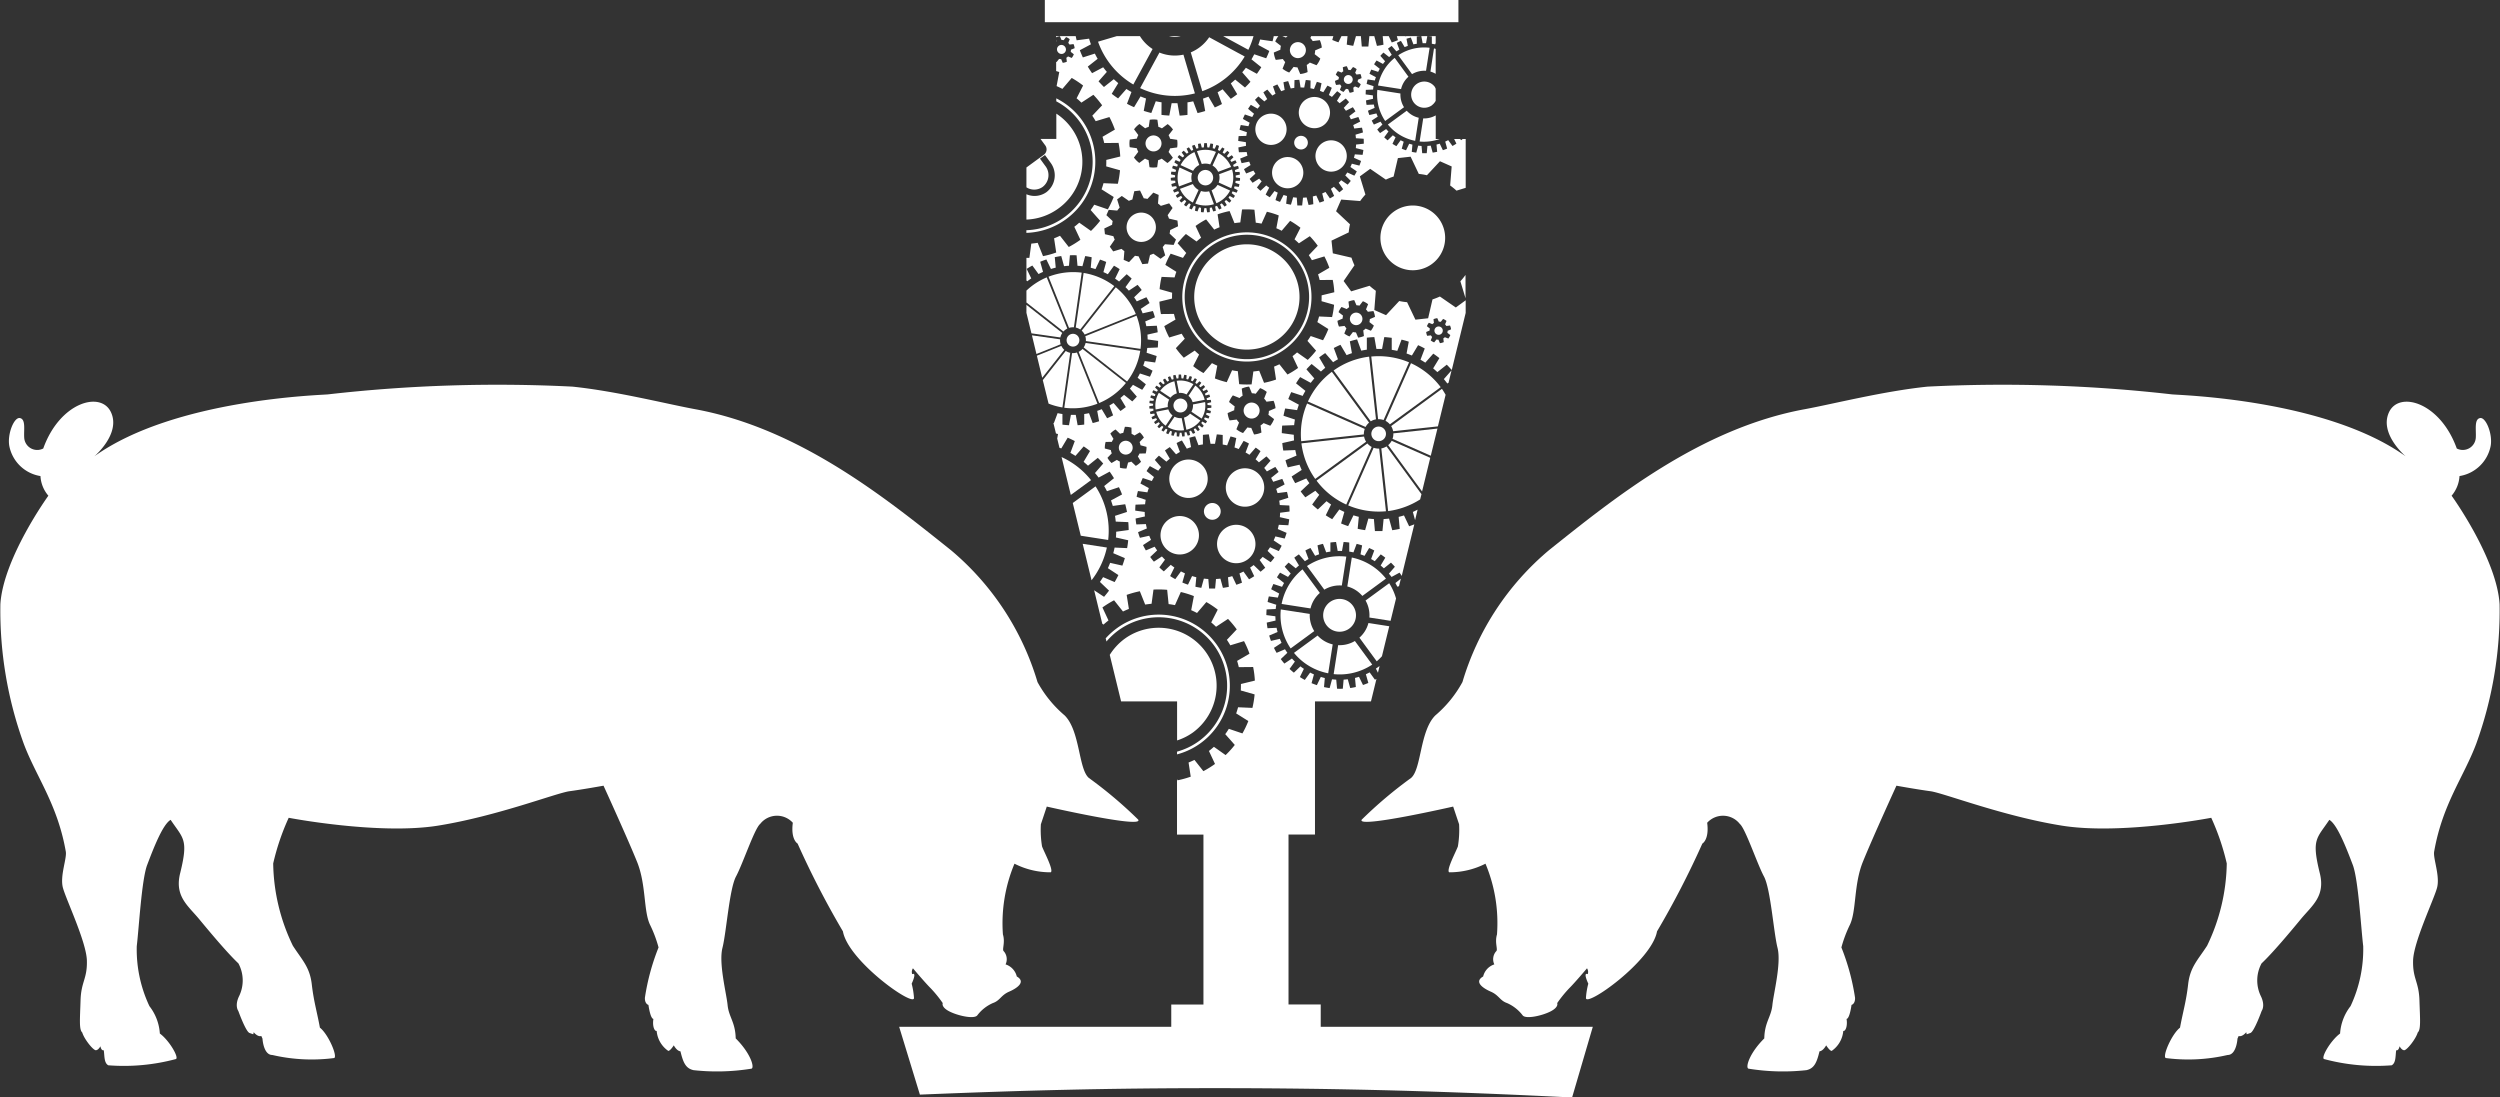 <svg id="logo4" xmlns="http://www.w3.org/2000/svg" width="187.522" height="82.319" viewBox="0 0 187.522 82.319">
  <rect x="0" y="0" width="187.522" height="82.319" fill="#333333" stroke="none"/>
  <g id="Group_65" data-name="Group 65" transform="translate(0 0)">
    <path id="Path_937" data-name="Path 937" d="M222.344,189.308s2.006-1.689,1.246-3.311-3.838-.746-5.078,2.723a.978.978,0,0,1-1.429-.835c-.033-.593.126-1.352-.316-1.447s-.964,1.2-.8,2.1a2.837,2.837,0,0,0,2.336,2.25,2.458,2.458,0,0,0,.593,1.473s-3.39,4.689-3.6,8.145a29.313,29.313,0,0,0,1.744,10.434c.924,2.483,2.535,4.533,3.161,8.1.105.507-.456,1.843-.211,2.74s1.758,4.061,1.795,5.446-.432,1.566-.475,2.994-.121,2.181.128,2.407c.148.5.823,1.34,1.022,1.329s.339-.3.339-.3.058.354.252.3c.066.43.013.948.338,1.129a15.028,15.028,0,0,0,5.08-.47c.231-.13-.51-1.4-1.211-1.912a3.735,3.735,0,0,0-.782-2.055,9.963,9.963,0,0,1-.95-4.5c.164-1.353.365-5,.783-6.095s1.144-3.029,1.758-3.378c.947,1.413,1.344,1.433.726,3.956-.46,1.767.565,2.464,1.412,3.488s2.114,2.539,2.946,3.324a2.691,2.691,0,0,1,.054,2.45c-.357.733-.062,1.115-.062,1.115s.559,1.552.84,1.653l.283.1.031-.158s.3.379.57.283l.09.2s.063,1.226.737,1.226a13.093,13.093,0,0,0,4.642.229c.269-.131-.451-1.8-1.072-2.278-.223-1.215-.46-1.954-.61-3.254s-.728-1.82-1.418-2.891a14.587,14.587,0,0,1-1.476-6.172,17.737,17.737,0,0,1,1.163-3.426s6.757,1.3,11.19.591,8.892-2.453,9.874-2.584,2.551-.414,2.551-.414,1.835,4.019,2.52,5.724.472,3.654.964,4.7a9.44,9.44,0,0,1,.643,1.708,16.953,16.953,0,0,0-1.024,3.774c-.016.472.266.538.266.538s.133,1.023.372,1.05c-.09.557.09.944.245.9a2.024,2.024,0,0,0,.872,1.5c.158-.009.412-.419.412-.419s.221.426.5.449c.2.821.385,1.286.986,1.414a16.176,16.176,0,0,0,4.348-.114c.231-.092-.062-1.146-1.19-2.269-.026-1.227-.519-1.6-.608-2.5s-.68-3.132-.385-4.293.515-4.42,1.019-5.358,1.39-3.6,1.809-3.935a1.6,1.6,0,0,1,2.45-.088c-.169,1.273.358,1.561.358,1.561a66.61,66.61,0,0,0,3.4,6.586c.4,2.238,5.412,5.768,5.33,4.98a5.674,5.674,0,0,0-.174-1.057s.427-.892.039-.714a.5.5,0,0,1,.057-.439s.929,1.1,1.345,1.51a9.288,9.288,0,0,1,.891,1.1s-.143.283.468.608,1.851.612,2.114.321a2.962,2.962,0,0,1,1.175-.932c.545-.186.6-.587,1.224-.857s1.266-.74.572-1.138a1.26,1.26,0,0,0-.841-.906.909.909,0,0,0-.13-.98c-.165-.111.123-.642-.069-1.265a11.566,11.566,0,0,1,.867-5.309,5.907,5.907,0,0,0,2.725.646c.227-.17-.519-1.554-.658-1.944a7.54,7.54,0,0,1-.087-1.657l.443-1.329s7.29,1.667,6.858.98a32.227,32.227,0,0,0-3.7-3.126c-.788-.671-.65-3.531-1.819-4.692a8.828,8.828,0,0,1-2.035-2.5,20.533,20.533,0,0,0-6.5-9.9c-4.836-3.859-11.329-9.132-19.2-10.572-2.16-.4-5.889-1.348-9.192-1.69a112.249,112.249,0,0,0-18.331.582C239.431,184.717,228.366,184.989,222.344,189.308Z" transform="translate(-215.268 -155.079)" fill="#fff"/>
    <path id="Path_938" data-name="Path 938" d="M438.45,189.308s-2.006-1.689-1.249-3.311,3.841-.746,5.082,2.723a.979.979,0,0,0,1.428-.835c.03-.593-.126-1.352.312-1.447s.967,1.2.8,2.1a2.839,2.839,0,0,1-2.336,2.25,2.474,2.474,0,0,1-.592,1.473s3.39,4.689,3.6,8.145a29.329,29.329,0,0,1-1.743,10.434c-.924,2.483-2.537,4.533-3.163,8.1-.105.507.456,1.843.211,2.74s-1.759,4.061-1.794,5.446.433,1.566.477,2.994.12,2.181-.13,2.407c-.146.5-.822,1.34-1.019,1.329s-.341-.3-.341-.3-.059.354-.254.3c-.064.43-.011.948-.336,1.129a15.03,15.03,0,0,1-5.082-.47c-.231-.13.508-1.4,1.209-1.912a3.731,3.731,0,0,1,.785-2.055,10.038,10.038,0,0,0,.95-4.5c-.166-1.353-.365-5-.783-6.095s-1.146-3.029-1.759-3.378c-.946,1.413-1.342,1.433-.726,3.956.461,1.767-.565,2.464-1.41,3.488s-2.114,2.539-2.948,3.324a2.693,2.693,0,0,0-.054,2.45c.359.733.062,1.115.062,1.115s-.558,1.552-.841,1.653l-.282.1-.032-.158s-.3.379-.569.283l-.09.2s-.066,1.226-.739,1.226a13.083,13.083,0,0,1-4.64.229c-.27-.131.451-1.8,1.069-2.278.226-1.215.462-1.954.61-3.254s.73-1.82,1.421-2.891a14.65,14.65,0,0,0,1.476-6.172,17.755,17.755,0,0,0-1.164-3.426s-6.756,1.3-11.192.591-8.889-2.453-9.873-2.584-2.549-.414-2.549-.414-1.837,4.019-2.522,5.724-.472,3.654-.964,4.7a9.606,9.606,0,0,0-.642,1.708,16.9,16.9,0,0,1,1.024,3.774c.018.472-.265.538-.265.538s-.133,1.023-.372,1.05c.09.557-.09.944-.246.9a2.028,2.028,0,0,1-.87,1.5c-.16-.009-.413-.419-.413-.419s-.223.426-.5.449c-.2.821-.384,1.286-.986,1.414a16.16,16.16,0,0,1-4.346-.114c-.233-.092.06-1.146,1.19-2.269.027-1.227.517-1.6.608-2.5s.679-3.132.385-4.293-.515-4.42-1.02-5.358-1.391-3.6-1.808-3.935a1.6,1.6,0,0,0-2.449-.088c.169,1.273-.362,1.561-.362,1.561a65.962,65.962,0,0,1-3.4,6.586c-.395,2.238-5.41,5.768-5.33,4.98a5.428,5.428,0,0,1,.176-1.057s-.429-.892-.042-.714a.5.5,0,0,0-.056-.439s-.93,1.1-1.347,1.51a9.329,9.329,0,0,0-.89,1.1s.144.283-.467.608-1.855.612-2.114.321a2.983,2.983,0,0,0-1.178-.932c-.543-.186-.6-.587-1.221-.857s-1.266-.74-.572-1.138a1.257,1.257,0,0,1,.838-.906.9.9,0,0,1,.134-.98c.164-.111-.124-.642.065-1.265a11.5,11.5,0,0,0-.863-5.309,5.916,5.916,0,0,1-2.725.646c-.23-.17.518-1.554.656-1.944a7.539,7.539,0,0,0,.09-1.657l-.445-1.329s-7.29,1.667-6.858.98a32.3,32.3,0,0,1,3.7-3.126c.788-.671.651-3.531,1.821-4.692a8.8,8.8,0,0,0,2.033-2.5,20.557,20.557,0,0,1,6.5-9.9c4.836-3.859,11.329-9.132,19.2-10.572,2.158-.4,5.887-1.348,9.192-1.69a112.226,112.226,0,0,1,18.329.582C421.363,184.717,432.428,184.989,438.45,189.308Z" transform="translate(-258.003 -155.079)" fill="#fff"/>
    <g id="Group_64" data-name="Group 64" transform="translate(67.447)">
      <rect id="Rectangle_35" data-name="Rectangle 35" width="31.023" height="1.665" transform="translate(10.925)" fill="#fff"/>
      <g id="Group_63" data-name="Group 63" transform="translate(0 2.71)">
        <path id="Path_939" data-name="Path 939" d="M341.187,210.589a5.333,5.333,0,0,0-7.453-1.156,5.454,5.454,0,0,0-.826.748l.059.239a5.219,5.219,0,0,1,.883-.826,5.135,5.135,0,1,1,6.065,8.288,5.062,5.062,0,0,1-1.655.8v.206a5.325,5.325,0,0,0,2.927-8.3Z" transform="translate(-317.419 -165.012)" fill="#fff"/>
        <path id="Path_940" data-name="Path 940" d="M326.879,162.213a4.313,4.313,0,0,0-.16-7.111V157h-1.186l.357.486a.5.5,0,0,1-.108.7l-1.306.955v1.488a1.09,1.09,0,0,0,1.219-.032,1.114,1.114,0,0,0,.207-1.56c-.024-.028-.384-.529-.41-.557l.376-.274c.021.03.385.527.405.558a1.586,1.586,0,0,1-.293,2.225,1.533,1.533,0,0,1-1.505.159v1.9A4.337,4.337,0,0,0,326.879,162.213Z" transform="translate(-314.932 -149.288)" fill="#fff"/>
        <path id="Path_941" data-name="Path 941" d="M339.576,217.66a4.348,4.348,0,1,0-5.136-7.018,4.4,4.4,0,0,0-1.1,1.195l.851,3.489h4.2v2.928A4.3,4.3,0,0,0,339.576,217.66Z" transform="translate(-317.546 -165.425)" fill="#fff"/>
        <path id="Path_942" data-name="Path 942" d="M328.214,191.639l.692,2.842,1.519-1.11A6.034,6.034,0,0,0,328.214,191.639Z" transform="translate(-316.034 -160.066)" fill="#fff"/>
        <path id="Path_943" data-name="Path 943" d="M330.462,200.869l.665,2.735a6.107,6.107,0,0,0,1.149-2.456Z" transform="translate(-316.698 -162.789)" fill="#fff"/>
        <path id="Path_944" data-name="Path 944" d="M331.115,194.756l-1.709,1.249.6,2.454,2.056.319A6.1,6.1,0,0,0,331.115,194.756Z" transform="translate(-316.386 -160.986)" fill="#fff"/>
        <path id="Path_945" data-name="Path 945" d="M357.572,194.775l1.907-4.32a1.119,1.119,0,0,1-.324-.264l-3.812,2.79A5.752,5.752,0,0,0,357.572,194.775Z" transform="translate(-324.037 -159.639)" fill="#fff"/>
        <path id="Path_946" data-name="Path 946" d="M361.542,195.415l-.508-4.7a1.137,1.137,0,0,1-.416-.063l-1.908,4.322A5.864,5.864,0,0,0,361.542,195.415Z" transform="translate(-325.031 -159.776)" fill="#fff"/>
        <path id="Path_947" data-name="Path 947" d="M365.145,194.482l.1-.392-2.623-3.584a1.1,1.1,0,0,1-.39.152l.511,4.7A5.865,5.865,0,0,0,365.145,194.482Z" transform="translate(-326.068 -159.732)" fill="#fff"/>
        <path id="Path_948" data-name="Path 948" d="M324.476,176.042l.375,1.539,2.171.31a.949.949,0,0,1,.142-.336l-2.688-2.111Z" transform="translate(-314.932 -155.289)" fill="#fff"/>
        <path id="Path_949" data-name="Path 949" d="M328.276,180.491a.994.994,0,0,1-.336-.142l-1.722,2.188.433,1.763a4.948,4.948,0,0,0,1.039.288Z" transform="translate(-315.446 -156.736)" fill="#fff"/>
        <path id="Path_950" data-name="Path 950" d="M327.173,178.987l-2.112-.3.338,1.4,1.819-.731A.926.926,0,0,1,327.173,178.987Z" transform="translate(-315.104 -156.244)" fill="#fff"/>
        <path id="Path_951" data-name="Path 951" d="M327.425,179.811l-1.837.736.4,1.659,1.654-2.1A.968.968,0,0,1,327.425,179.811Z" transform="translate(-315.26 -156.577)" fill="#fff"/>
        <path id="Path_952" data-name="Path 952" d="M358.587,189.846a1.068,1.068,0,0,1-.152-.388l-4.7.51a5.8,5.8,0,0,0,1.036,2.668Z" transform="translate(-323.564 -159.423)" fill="#fff"/>
        <path id="Path_953" data-name="Path 953" d="M327.657,147.2v.161l.018-.011Z" transform="translate(-315.87 -146.955)" fill="#fff"/>
        <path id="Path_954" data-name="Path 954" d="M327.46,162.528a5.335,5.335,0,0,0,1.155-7.455,5.279,5.279,0,0,0-1.9-1.6v.224a5.078,5.078,0,0,1,1.734,1.5,5.134,5.134,0,0,1-3.977,8.167v.2A5.348,5.348,0,0,0,327.46,162.528Z" transform="translate(-314.932 -148.806)" fill="#fff"/>
        <path id="Path_955" data-name="Path 955" d="M324.476,173.515v.89l2.775,2.178a.966.966,0,0,1,.293-.221L326,172.521A5.057,5.057,0,0,0,324.476,173.515Z" transform="translate(-314.932 -154.426)" fill="#fff"/>
        <path id="Path_956" data-name="Path 956" d="M343.944,169.766a3.95,3.95,0,1,0,5.52.855A3.951,3.951,0,0,0,343.944,169.766Z" transform="translate(-320.197 -153.389)" fill="#fff"/>
        <path id="Path_957" data-name="Path 957" d="M326.828,172.308l1.538,3.838a1.024,1.024,0,0,1,.364-.042l.586-4.1A5.144,5.144,0,0,0,326.828,172.308Z" transform="translate(-315.626 -154.263)" fill="#fff"/>
        <path id="Path_958" data-name="Path 958" d="M359.641,177.12a.47.47,0,1,0-.657-.1A.47.47,0,0,0,359.641,177.12Z" transform="translate(-325.085 -155.532)" fill="#fff"/>
        <path id="Path_959" data-name="Path 959" d="M368.383,178.314a.313.313,0,1,0-.435-.068A.312.312,0,0,0,368.383,178.314Z" transform="translate(-327.738 -155.969)" fill="#fff"/>
        <path id="Path_960" data-name="Path 960" d="M330.992,184.357l-1.539-3.842a.957.957,0,0,1-.365.045l-.584,4.1A5.121,5.121,0,0,0,330.992,184.357Z" transform="translate(-316.12 -156.785)" fill="#fff"/>
        <path id="Path_961" data-name="Path 961" d="M334.811,180.086l-4.1-.588a1.009,1.009,0,0,1-.145.337l3.254,2.556A5.067,5.067,0,0,0,334.811,180.086Z" transform="translate(-316.729 -156.485)" fill="#fff"/>
        <path id="Path_962" data-name="Path 962" d="M333.578,182.688l-3.253-2.554a1.047,1.047,0,0,1-.293.219l1.541,3.839A5.065,5.065,0,0,0,333.578,182.688Z" transform="translate(-316.571 -156.672)" fill="#fff"/>
        <path id="Path_963" data-name="Path 963" d="M329.606,179.3a.479.479,0,1,0-.673.083A.477.477,0,0,0,329.606,179.3Z" transform="translate(-316.192 -156.198)" fill="#fff"/>
        <path id="Path_964" data-name="Path 964" d="M329.722,176.148a.91.91,0,0,1,.335.147l2.556-3.256a5.105,5.105,0,0,0-2.3-.987Z" transform="translate(-316.479 -154.288)" fill="#fff"/>
        <path id="Path_965" data-name="Path 965" d="M332.911,173.575l-2.558,3.254a.971.971,0,0,1,.221.292l3.84-1.54A5.089,5.089,0,0,0,332.911,173.575Z" transform="translate(-316.665 -154.737)" fill="#fff"/>
        <path id="Path_966" data-name="Path 966" d="M334.582,176.6l-3.842,1.54a.945.945,0,0,1,.043.364l4.1.585A5.181,5.181,0,0,0,334.582,176.6Z" transform="translate(-316.78 -155.631)" fill="#fff"/>
        <path id="Path_967" data-name="Path 967" d="M354.426,184.8l4.324,1.908a1.142,1.142,0,0,1,.263-.326l-2.792-3.813A5.814,5.814,0,0,0,354.426,184.8Z" transform="translate(-323.767 -157.391)" fill="#fff"/>
        <path id="Path_968" data-name="Path 968" d="M352.1,146.855h-.4l.271.109A1.314,1.314,0,0,1,352.1,146.855Z" transform="translate(-322.962 -146.855)" fill="#fff"/>
        <path id="Path_969" data-name="Path 969" d="M347.686,146.855h-2.278l1.89,1.026A6.209,6.209,0,0,0,347.686,146.855Z" transform="translate(-321.107 -146.855)" fill="#fff"/>
        <path id="Path_970" data-name="Path 970" d="M346.007,148.42l-2.665-1.447a3.091,3.091,0,0,1-1.381,1.136l.864,2.91A6.1,6.1,0,0,0,346.007,148.42Z" transform="translate(-320.09 -146.89)" fill="#fff"/>
        <path id="Path_971" data-name="Path 971" d="M365.07,150.061a1.8,1.8,0,0,1,1.049-.25l.269-1.728a3.514,3.514,0,0,0-2.353.561Z" transform="translate(-326.601 -147.21)" fill="#fff"/>
        <path id="Path_972" data-name="Path 972" d="M366.843,147.387l.094-.532h-.448l.1.532C366.671,147.386,366.757,147.382,366.843,147.387Z" transform="translate(-327.325 -146.855)" fill="#fff"/>
        <path id="Path_973" data-name="Path 973" d="M353.7,188.771l4.7-.51a1.122,1.122,0,0,1,.068-.412l-4.324-1.908A5.854,5.854,0,0,0,353.7,188.771Z" transform="translate(-323.546 -158.385)" fill="#fff"/>
        <path id="Path_974" data-name="Path 974" d="M340.682,151.666l-.861-2.907a3.071,3.071,0,0,1-1.8-.157l-1.448,2.668A6.093,6.093,0,0,0,340.682,151.666Z" transform="translate(-318.5 -147.37)" fill="#fff"/>
        <path id="Path_975" data-name="Path 975" d="M352.758,147.606a.6.6,0,1,0,.833.128A.6.6,0,0,0,352.758,147.606Z" transform="translate(-323.203 -147.042)" fill="#fff"/>
        <path id="Path_976" data-name="Path 976" d="M367.461,149.9a1.858,1.858,0,0,1,.393.17V148.2c-.042-.01-.085-.028-.127-.038Z" transform="translate(-327.612 -147.242)" fill="#fff"/>
        <path id="Path_977" data-name="Path 977" d="M362.392,154.908l1.413-1.034a1.783,1.783,0,0,1-.269-1.029l-1.732-.271A3.519,3.519,0,0,0,362.392,154.908Z" transform="translate(-325.938 -148.542)" fill="#fff"/>
        <path id="Path_978" data-name="Path 978" d="M365.591,197.41l.166.614.19-.787C365.832,197.3,365.712,197.357,365.591,197.41Z" transform="translate(-327.061 -161.718)" fill="#fff"/>
        <path id="Path_979" data-name="Path 979" d="M340.524,146.855h-.881A1.69,1.69,0,0,0,340.524,146.855Z" transform="translate(-319.406 -146.855)" fill="#fff"/>
        <path id="Path_980" data-name="Path 980" d="M334.741,150.484l1.446-2.663a3.027,3.027,0,0,1-.95-.966H333.5l-1.406.417A6.085,6.085,0,0,0,334.741,150.484Z" transform="translate(-317.179 -146.855)" fill="#fff"/>
        <path id="Path_981" data-name="Path 981" d="M367.488,147.428c.083.011.166.025.25.043l.039-.106v-.51h-.58c.1.007.192.013.29.025Z" transform="translate(-327.534 -146.855)" fill="#fff"/>
        <path id="Path_982" data-name="Path 982" d="M361.882,151.242l1.729.269a1.794,1.794,0,0,1,.555-.928l-1.034-1.414A3.514,3.514,0,0,0,361.882,151.242Z" transform="translate(-325.966 -147.538)" fill="#fff"/>
        <path id="Path_983" data-name="Path 983" d="M361.4,188.5a.548.548,0,1,0,.763.118A.55.55,0,0,0,361.4,188.5Z" transform="translate(-325.757 -159.11)" fill="#fff"/>
        <path id="Path_984" data-name="Path 984" d="M361.166,180.933l.512,4.7a1.153,1.153,0,0,1,.411.063L364,181.37A5.859,5.859,0,0,0,361.166,180.933Z" transform="translate(-325.755 -156.9)" fill="#fff"/>
        <path id="Path_985" data-name="Path 985" d="M363.279,187.175a1.077,1.077,0,0,1,.149.387l3.359-.364.579-2.37c-.087-.149-.174-.3-.277-.445Z" transform="translate(-326.379 -157.926)" fill="#fff"/>
        <path id="Path_986" data-name="Path 986" d="M364.592,181.654l-1.909,4.323a1.186,1.186,0,0,1,.326.262l3.812-2.788A5.831,5.831,0,0,0,364.592,181.654Z" transform="translate(-326.203 -157.121)" fill="#fff"/>
        <path id="Path_987" data-name="Path 987" d="M357.156,182l2.79,3.813a1.069,1.069,0,0,1,.39-.152l-.513-4.7A5.774,5.774,0,0,0,357.156,182Z" transform="translate(-324.572 -156.918)" fill="#fff"/>
        <path id="Path_988" data-name="Path 988" d="M343.039,168.669a4.846,4.846,0,1,0,6.775,1.048A4.846,4.846,0,0,0,343.039,168.669Zm5.618,7.677a4.666,4.666,0,1,1,1.011-6.524A4.666,4.666,0,0,1,348.657,176.346Z" transform="translate(-319.822 -153.014)" fill="#fff"/>
        <path id="Path_989" data-name="Path 989" d="M369.149,183.4l.088-.048.228-.936-.577.655C368.979,183.179,369.063,183.287,369.149,183.4Z" transform="translate(-328.033 -157.346)" fill="#fff"/>
        <path id="Path_990" data-name="Path 990" d="M367.817,157.058h-.3v-1.77a1.793,1.793,0,0,1-.94.228l-.269,1.733A3.546,3.546,0,0,0,367.817,157.058Z" transform="translate(-327.271 -149.343)" fill="#fff"/>
        <path id="Path_991" data-name="Path 991" d="M364.98,157.051l.267-1.731a1.756,1.756,0,0,1-.9-.527l-1.416,1.035A3.514,3.514,0,0,0,364.98,157.051Z" transform="translate(-326.276 -149.197)" fill="#fff"/>
        <path id="Path_992" data-name="Path 992" d="M366.976,153.454a.96.96,0,0,0,.273-.324v-.9a.939.939,0,0,0-.068-.148.983.983,0,1,0-.2,1.375Z" transform="translate(-327.007 -148.279)" fill="#fff"/>
        <path id="Path_993" data-name="Path 993" d="M371.02,172.283a5.078,5.078,0,0,1-.374.462l0,0,.386,1.272v-1.734h-.014Z" transform="translate(-328.552 -154.356)" fill="#fff"/>
        <path id="Path_994" data-name="Path 994" d="M363.488,188.968a1.1,1.1,0,0,1-.062.412l2.87,1.266.5-2.037Z" transform="translate(-326.422 -159.172)" fill="#fff"/>
        <path id="Path_995" data-name="Path 995" d="M362.963,190.236l2.543,3.476.613-2.524-2.893-1.276A1.141,1.141,0,0,1,362.963,190.236Z" transform="translate(-326.285 -159.557)" fill="#fff"/>
        <path id="Path_996" data-name="Path 996" d="M342.278,192.491a1.441,1.441,0,1,0-.312,2.016A1.44,1.44,0,0,0,342.278,192.491Z" transform="translate(-319.415 -160.143)" fill="#fff"/>
        <path id="Path_997" data-name="Path 997" d="M334.7,189.922a.519.519,0,1,0,.631.372A.52.52,0,0,0,334.7,189.922Z" transform="translate(-317.834 -159.555)" fill="#fff"/>
        <path id="Path_998" data-name="Path 998" d="M339.13,185.872a.943.943,0,0,1,.1-.556l-.773-.515a1.886,1.886,0,0,0-.241,1.252Z" transform="translate(-318.979 -158.049)" fill="#fff"/>
        <path id="Path_999" data-name="Path 999" d="M339.953,184.487l-.18-.91a1.876,1.876,0,0,0-1.065.716l.773.515A.939.939,0,0,1,339.953,184.487Z" transform="translate(-319.13 -157.688)" fill="#fff"/>
        <path id="Path_1000" data-name="Path 1000" d="M344.5,196.785a.625.625,0,0,0-.878-.136.629.629,0,1,0,.878.136Z" transform="translate(-320.505 -161.508)" fill="#fff"/>
        <path id="Path_1001" data-name="Path 1001" d="M339.332,198.194a1.442,1.442,0,1,0,2.017.314A1.441,1.441,0,0,0,339.332,198.194Z" transform="translate(-319.14 -161.918)" fill="#fff"/>
        <path id="Path_1002" data-name="Path 1002" d="M345.347,199.126a1.441,1.441,0,1,0,2.014.312A1.44,1.44,0,0,0,345.347,199.126Z" transform="translate(-320.915 -162.193)" fill="#fff"/>
        <path id="Path_1003" data-name="Path 1003" d="M341.2,184.546l.517-.77a1.869,1.869,0,0,0-1.254-.258l.179.911A.961.961,0,0,1,341.2,184.546Z" transform="translate(-319.648 -157.665)" fill="#fff"/>
        <path id="Path_1004" data-name="Path 1004" d="M342.024,185.278l.908-.177a1.863,1.863,0,0,0-.7-1.069l-.517.773A.94.94,0,0,1,342.024,185.278Z" transform="translate(-320.018 -157.822)" fill="#fff"/>
        <path id="Path_1005" data-name="Path 1005" d="M339.193,186.566l-.911.178a1.875,1.875,0,0,0,.711,1.047l.515-.771A.944.944,0,0,1,339.193,186.566Z" transform="translate(-319.004 -158.57)" fill="#fff"/>
        <path id="Path_1006" data-name="Path 1006" d="M340.743,186.45a.522.522,0,1,0-.613-.408A.521.521,0,0,0,340.743,186.45Z" transform="translate(-319.546 -158.231)" fill="#fff"/>
        <path id="Path_1007" data-name="Path 1007" d="M340.016,187.346l-.518.771a1.868,1.868,0,0,0,1.233.244l-.179-.911A.951.951,0,0,1,340.016,187.346Z" transform="translate(-319.363 -158.8)" fill="#fff"/>
        <path id="Path_1008" data-name="Path 1008" d="M335.586,165.84a1.1,1.1,0,1,0,1.533.238A1.1,1.1,0,0,0,335.586,165.84Z" transform="translate(-318.077 -152.393)" fill="#fff"/>
        <path id="Path_1009" data-name="Path 1009" d="M341.237,187.319l.18.91a1.862,1.862,0,0,0,1.05-.693l-.773-.518A.929.929,0,0,1,341.237,187.319Z" transform="translate(-319.876 -158.703)" fill="#fff"/>
        <path id="Path_1010" data-name="Path 1010" d="M342.029,186.512l.768.516a1.87,1.87,0,0,0,.26-1.238l-.912.18A.942.942,0,0,1,342.029,186.512Z" transform="translate(-320.11 -158.341)" fill="#fff"/>
        <path id="Path_1011" data-name="Path 1011" d="M352.269,210.778l1.771-1.3a2.241,2.241,0,0,1-.338-1.289l-2.171-.335A4.419,4.419,0,0,0,352.269,210.778Z" transform="translate(-322.906 -164.85)" fill="#fff"/>
        <path id="Path_1012" data-name="Path 1012" d="M356.939,204.388l.336-2.167a4.4,4.4,0,0,0-2.948.706l1.3,1.772A2.219,2.219,0,0,1,356.939,204.388Z" transform="translate(-323.738 -163.179)" fill="#fff"/>
        <path id="Path_1013" data-name="Path 1013" d="M355.509,213.462l.337-2.168a2.238,2.238,0,0,1-1.132-.663l-1.772,1.3A4.4,4.4,0,0,0,355.509,213.462Z" transform="translate(-323.329 -165.669)" fill="#fff"/>
        <path id="Path_1014" data-name="Path 1014" d="M351.627,206.182l2.168.336a2.231,2.231,0,0,1,.7-1.161l-1.3-1.77A4.413,4.413,0,0,0,351.627,206.182Z" transform="translate(-322.941 -163.591)" fill="#fff"/>
        <path id="Path_1015" data-name="Path 1015" d="M348.293,193.424a1.441,1.441,0,1,0-.313,2.013A1.439,1.439,0,0,0,348.293,193.424Z" transform="translate(-321.19 -160.418)" fill="#fff"/>
        <path id="Path_1016" data-name="Path 1016" d="M358.014,208.951a1.231,1.231,0,1,0-1.724-.255A1.23,1.23,0,0,0,358.014,208.951Z" transform="translate(-324.246 -164.519)" fill="#fff"/>
        <path id="Path_1017" data-name="Path 1017" d="M363.88,205.181l.123-.038.138-.566-.41.327C363.785,205,363.834,205.088,363.88,205.181Z" transform="translate(-326.512 -163.883)" fill="#fff"/>
        <path id="Path_1018" data-name="Path 1018" d="M358.953,202.328l-.336,2.171a2.219,2.219,0,0,1,1.127.711l1.771-1.3A4.4,4.4,0,0,0,358.953,202.328Z" transform="translate(-325.003 -163.219)" fill="#fff"/>
        <path id="Path_1019" data-name="Path 1019" d="M342.557,219.491h-2.416V206.741h1.985v-9.986h4.2l.412-1.69-.112.066-.4-.552c-.093.049-.186.1-.283.138l.185.656c-.133.056-.267.109-.4.153l-.3-.615c-.1.033-.2.06-.3.085l.063.68c-.14.032-.283.06-.422.078l-.183-.658c-.105.012-.209.022-.312.029l-.061.681c-.145.006-.288.006-.43,0l-.063-.68c-.106-.006-.209-.016-.315-.027l-.179.658c-.142-.018-.282-.045-.422-.073l.059-.68c-.1-.027-.2-.051-.3-.085l-.294.618c-.136-.044-.27-.094-.4-.149l.179-.656c-.1-.043-.191-.089-.285-.138l-.4.553c-.124-.066-.248-.139-.369-.217l.3-.615c-.089-.059-.176-.121-.258-.186l-.493.474c-.11-.088-.219-.183-.324-.281l.4-.551c-.075-.076-.149-.149-.219-.231l-.57.38c-.094-.109-.183-.219-.269-.338l.494-.47c-.064-.088-.124-.177-.178-.266l-.628.269c-.072-.123-.14-.246-.2-.374l.57-.376c-.047-.1-.088-.2-.128-.3l-.666.153c-.049-.132-.093-.269-.133-.4l.629-.269c-.03-.1-.054-.208-.074-.313l-.681.032c-.025-.141-.043-.281-.058-.422l.662-.152c-.006-.108-.011-.214-.013-.321l-.677-.09c0-.145.006-.284.018-.425l.684-.031c.009-.109.024-.214.042-.32l-.651-.209c.025-.141.056-.281.093-.417l.676.091c.032-.1.063-.2.1-.307l-.6-.321c.049-.135.106-.264.165-.394l.651.212c.047-.1.1-.19.15-.286l-.532-.424c.07-.12.148-.238.231-.354l.6.322c.063-.088.13-.171.2-.252l-.451-.513c.093-.106.19-.208.293-.309l.536.427c.078-.073.159-.146.242-.214l-.353-.584c.047-.034.09-.067.135-.1.069-.05.142-.1.21-.147l.451.513c.09-.059.183-.114.275-.164l-.239-.64c.124-.069.252-.128.382-.188l.35.588c.1-.042.2-.079.3-.114l-.123-.671c.136-.043.272-.082.412-.113l.24.637c.106-.023.212-.041.317-.056v-.683c.142-.016.282-.03.424-.038l.123.675a3.069,3.069,0,0,1,.321,0l.12-.675c.142.008.284.022.425.039v.682c.105.016.211.035.314.059l.24-.639c.137.031.276.072.411.114l-.121.673c.1.035.2.07.3.111l.348-.588c.13.06.262.118.384.186l-.238.642c.091.05.184.105.274.163l.45-.513c.116.078.231.162.341.249l-.349.587c.084.068.164.138.242.211l.532-.427c.1.1.2.2.293.311l-.449.517a3.051,3.051,0,0,1,.2.246l.6-.324c.059.08.112.163.165.247l.943-3.87c-.13.051-.257.1-.388.145l-.387-.814c-.133.042-.266.078-.4.11l.08.9c-.188.039-.372.075-.56.1l-.238-.871c-.135.013-.275.027-.411.035l-.086.9c-.187.006-.378,0-.565,0l-.077-.9c-.14-.01-.278-.022-.415-.037l-.243.868c-.188-.025-.374-.06-.559-.1l.085-.9c-.134-.032-.269-.07-.4-.113l-.4.813q-.268-.09-.529-.2l.245-.867c-.126-.056-.253-.118-.377-.183l-.534.729c-.162-.09-.325-.185-.484-.293l.4-.811c-.114-.078-.23-.159-.34-.247l-.654.622c-.146-.118-.288-.242-.426-.372l.532-.726c-.1-.1-.194-.2-.289-.306l-.754.493c-.12-.141-.238-.289-.351-.442l.655-.621q-.121-.172-.232-.353l-.833.353q-.144-.244-.267-.5l.755-.492c-.06-.129-.113-.259-.164-.392l-.881.2c-.066-.177-.124-.353-.173-.535l.831-.349c-.036-.138-.067-.278-.094-.416l-.9.038c-.035-.188-.057-.374-.076-.56l.882-.2c-.011-.14-.016-.281-.018-.424l-.9-.123c0-.19.014-.376.027-.565l.9-.033c.013-.145.034-.283.057-.422l-.857-.283c.037-.185.078-.365.127-.547l.893.125c.041-.136.085-.269.133-.408l-.793-.427c.069-.176.142-.348.221-.517l.859.283c.062-.129.132-.255.205-.376l-.705-.566c.1-.16.2-.316.31-.467l.793.431c.087-.113.174-.226.268-.332l-.591-.682c.124-.139.254-.274.39-.4l.7.566c.1-.094.211-.189.321-.281l-.457-.775c.056-.047.116-.093.175-.135.092-.068.187-.13.279-.194l.593.685c.118-.078.242-.152.364-.219l-.312-.846c.166-.087.335-.169.5-.241l.46.776c.133-.054.268-.105.4-.148l-.157-.889c.181-.056.36-.106.544-.147l.312.847c.139-.03.279-.053.42-.073l0-.9c.189-.022.376-.037.563-.044l.156.889c.14,0,.283,0,.424,0l.165-.889c.186.011.375.03.56.056l0,.9c.139.02.277.046.416.078l.319-.844q.274.065.543.154l-.166.887c.135.045.264.1.4.15l.465-.775c.171.076.338.159.5.251l-.32.84c.122.07.243.143.36.221l.6-.678c.155.106.308.218.458.336l-.469.771c.108.092.213.183.315.281l.706-.558c.13.125.254.262.376.4l1.043-4.284v-.947l-.74.541-1.194-.824v0a5.21,5.21,0,0,1-.556.218h0l-.326,1.414-.954.105-.625-1.311v0a4.516,4.516,0,0,1-.589-.088h0l-.991,1.062-.878-.388.113-1.441a5.113,5.113,0,0,1-.47-.377l-1.38.419-.565-.774.814-1.182a4.588,4.588,0,0,1-.224-.57l-1.4-.326-.1-.952,1.292-.618a4.65,4.65,0,0,1,.094-.608l-1.043-.979.386-.876,1.421.111a4.785,4.785,0,0,1,.394-.487l-.417-1.362.776-.567,1.174.809a4.591,4.591,0,0,1,.581-.228l.322-1.385.955-.107.613,1.292a4.7,4.7,0,0,1,.611.1l.978-1.05.877.39-.113,1.428a5.7,5.7,0,0,1,.475.387l.69-.211V154.57h-.229c-.035.028-.064.06-.1.088L353,154.57h-.435l.169.351c-.1.061-.195.121-.294.174l-.321-.439c-.072.039-.149.076-.223.109l.143.525a3.26,3.26,0,0,1-.319.121l-.236-.49c-.079.025-.16.048-.243.066l.049.545c-.11.021-.221.045-.335.06l-.147-.524c-.083.011-.166.017-.248.022l-.051.544c-.113.007-.228,0-.342,0l-.048-.544c-.083,0-.168-.011-.252-.023l-.143.527c-.112-.016-.226-.035-.338-.058l.049-.544c-.084-.022-.164-.042-.243-.065l-.236.491c-.11-.035-.216-.075-.322-.119l.145-.526c-.077-.032-.152-.07-.228-.109l-.319.444c-.1-.055-.2-.116-.294-.175l.233-.491c-.069-.045-.135-.1-.205-.149l-.392.379c-.086-.072-.174-.145-.255-.226l.319-.439c-.061-.06-.12-.12-.176-.181l-.455.3c-.073-.086-.145-.174-.212-.266l.391-.376c-.048-.069-.1-.14-.14-.213l-.5.217c-.061-.1-.113-.2-.163-.3l.453-.3c-.036-.077-.072-.157-.1-.235l-.532.12c-.039-.106-.074-.214-.105-.323l.5-.212c-.022-.086-.043-.171-.058-.253l-.546.026c-.02-.111-.034-.224-.044-.335l.531-.122c-.008-.085-.012-.173-.012-.257l-.542-.071c0-.115.006-.228.013-.341l.544-.025c.009-.085.02-.169.035-.255l-.52-.166c.023-.111.047-.224.075-.334l.541.075c.023-.083.05-.164.08-.246l-.482-.257c.04-.1.084-.209.133-.312l.518.169c.039-.078.078-.154.122-.229l-.427-.338c.059-.1.119-.192.186-.286l.482.261c.05-.071.1-.136.159-.2l-.358-.409c.073-.085.152-.166.234-.245l.426.337c.063-.056.127-.114.195-.167l-.282-.467.108-.082c.054-.042.111-.08.166-.12l.359.41c.073-.047.147-.088.223-.131l-.192-.51c.1-.054.2-.1.306-.148l.278.467c.08-.032.161-.061.24-.09l-.1-.535c.108-.036.216-.064.326-.091l.192.51c.085-.018.169-.033.254-.044v-.545c.1-.013.191-.018.286-.025h-1.074a.49.49,0,0,0-.044.027l-.02-.027h-.644l.083.3c-.153.063-.308.121-.464.173l-.227-.477h-.451l.057.646c-.161.037-.326.065-.49.087l-.2-.733h-.317c-.016,0-.036,0-.052,0l-.074.785c-.166,0-.331,0-.495,0l-.067-.785a.3.3,0,0,0-.033,0H345.2l-.205.728c-.162-.023-.325-.053-.486-.09l.059-.638h-.455l-.226.466c-.156-.052-.312-.112-.464-.175l.081-.291h-.655l-.008.01-.018-.01h-.983l-.061.147a.8.8,0,0,1,.113.131c.024.033.045.063.063.094l.536-.066a1.839,1.839,0,0,1,.148.553l-.5.211a1.4,1.4,0,0,1-.036.286l.423.329a1.75,1.75,0,0,1-.285.5l-.5-.2c-.044.04-.087.078-.134.115-.032.021-.063.042-.1.061l.066.536a1.765,1.765,0,0,1-.553.147l-.211-.5a1.311,1.311,0,0,1-.286-.036l-.329.424a1.777,1.777,0,0,1-.5-.286l.2-.5a1.044,1.044,0,0,1-.113-.133.588.588,0,0,1-.061-.094l-.536.066a1.825,1.825,0,0,1-.147-.553l.493-.209a1.176,1.176,0,0,1,.041-.288l-.426-.331a1.712,1.712,0,0,1,.233-.4h-.345c-.027.128-.054.256-.09.384l-.933-.133c-.04.137-.087.275-.137.41l.827.451c-.069.185-.148.367-.235.548l-.894-.3c-.027.048-.054.1-.08.149-.04.077-.083.154-.13.229l.738.592c-.106.171-.216.334-.33.495l-.827-.452c-.088.118-.179.228-.273.337l.618.713c-.133.15-.269.295-.412.429l-.734-.594c-.107.1-.217.195-.329.286l.482.812c-.157.119-.317.235-.482.345l-.615-.714c-.125.08-.247.152-.375.222l.327.883c-.176.094-.354.178-.537.257l-.476-.812c-.135.053-.271.1-.41.151l.165.927c-.189.062-.379.111-.572.156l-.326-.882c-.143.03-.286.054-.431.078l0,.942c-.2.023-.391.042-.588.052l-.163-.929c-.147,0-.292,0-.438,0l-.174.926c-.2-.011-.391-.027-.587-.051l.006-.945c-.146-.02-.289-.047-.434-.078l-.334.882c-.191-.047-.382-.1-.568-.161l.172-.927c-.14-.047-.276-.1-.412-.157l-.486.809c-.178-.078-.357-.164-.531-.257l.336-.883c-.13-.07-.257-.146-.379-.228l-.624.709c-.164-.111-.324-.224-.477-.347l.489-.8c-.116-.1-.226-.194-.334-.295l-.739.585c-.14-.137-.276-.281-.406-.425l.625-.709c-.1-.111-.187-.229-.276-.345l-.833.442c-.114-.159-.221-.326-.322-.494l.741-.583c-.076-.128-.145-.257-.21-.392l-.9.287c-.083-.177-.159-.358-.228-.541l.833-.442c-.05-.14-.1-.281-.137-.424l-.934.123c-.028-.1-.048-.208-.071-.313h-1.471v.087a1.073,1.073,0,0,1,.286-.077l.119.276a.627.627,0,0,1,.159.02l.183-.234a.954.954,0,0,1,.274.158l-.11.278c.02.023.042.046.061.071l.036.054.3-.036a1.08,1.08,0,0,1,.083.307l-.278.114a.73.73,0,0,1-.018.159l.234.183a.932.932,0,0,1-.158.276l-.277-.115c-.021.023-.049.044-.073.066s-.035.023-.053.032l.037.3a.954.954,0,0,1-.307.083l-.118-.274a.7.7,0,0,1-.156-.02l-.184.234c-.013,0-.023-.016-.036-.022v.7c.077.028.156.045.233.073l-.2,1.056c.145.061.293.135.435.208l.7-.821a7.144,7.144,0,0,1,.854.57l-.49.96c.125.1.244.209.36.323l.9-.589a7.409,7.409,0,0,1,.631.752c.01.011.017.025.027.035l-.741.783c.092.136.177.272.256.41l1.03-.31a7.313,7.313,0,0,1,.41.94l-.928.54c.048.155.092.311.128.469l1.075-.011a7.373,7.373,0,0,1,.128,1.021l-1.046.256c0,.159,0,.324-.008.484l1.036.293a7.4,7.4,0,0,1-.163,1.013l-1.077-.044a4.519,4.519,0,0,1-.145.46l.912.575a7.8,7.8,0,0,1-.441.928l-1.02-.35c-.085.137-.173.271-.269.4l.712.806a7.431,7.431,0,0,1-.687.762l-.88-.62c-.118.108-.24.211-.371.309l.457.975a7.136,7.136,0,0,1-.872.54L323,161.83c-.149.07-.295.134-.444.192l.161,1.064a6.645,6.645,0,0,1-.99.272l-.4-1c-.159.027-.32.045-.48.06l-.143,1.067c-.075,0-.147,0-.222,0v1.7l.063.059c.1-.076.2-.149.3-.217l-.345-.713c.14-.091.282-.173.426-.252l.465.64c.109-.058.221-.113.336-.161l-.211-.763c.152-.061.308-.121.461-.171l.345.714c.117-.038.237-.072.358-.1l-.072-.786c.161-.032.324-.064.486-.084l.209.76c.125-.013.246-.026.37-.031l.07-.787c.165-.006.329-.006.5,0l.07.79c.123,0,.245.016.369.031l.209-.762c.163.025.325.052.486.09l-.071.787c.12.03.238.066.356.1l.341-.713c.157.054.312.111.463.176l-.21.764a3.656,3.656,0,0,1,.331.16l.463-.642c.145.08.287.166.426.259l-.344.713c.1.067.2.14.3.216l.57-.548c.13.106.253.214.374.328l-.465.641c.085.085.172.173.252.264l.657-.437c.11.126.214.255.31.388l-.572.547c.07.1.14.2.2.306l.724-.311c.085.143.163.288.236.436l-.661.436c.053.113.1.223.141.336l.771-.174c.059.157.108.31.153.472l-.728.311c.031.118.058.235.082.355l.788-.035c.028.163.051.327.066.491l-.771.176c.01.12.013.241.017.362l.784.108c0,.163-.009.331-.023.495l-.792.034c-.013.121-.03.24-.048.362l.754.245c-.034.161-.071.324-.112.485l-.783-.108c-.032.116-.073.233-.113.345l.7.376c-.058.152-.124.305-.194.455l-.754-.245c-.054.108-.111.213-.174.32l.62.492c-.084.142-.177.279-.275.416l-.692-.376-.09.113c-.043.059-.092.113-.14.171l.52.6c-.11.125-.225.246-.342.36l-.617-.492c-.09.084-.183.16-.274.24l.407.678c-.133.1-.266.2-.4.294l-.519-.6c-.105.065-.209.126-.312.189l.278.736c-.147.08-.3.152-.45.218l-.405-.68c-.11.045-.224.09-.338.128l.142.778c-.159.05-.317.1-.481.135l-.276-.741c-.118.026-.239.047-.359.064v.792c-.166.022-.328.037-.495.047l-.141-.778c-.121,0-.243,0-.364,0l-.143.78c-.162-.01-.329-.025-.492-.043V175.2q-.182-.026-.362-.066l-.278.742a.193.193,0,0,0-.039-.011l.193.794c.05.017.1.027.154.043l-.061.337.169.694c.044.018.092.032.137.049l.481-.807c.182.078.358.161.533.254l-.33.886c.126.07.253.145.379.226l.618-.713c.162.108.324.225.475.347l-.482.811c.112.093.222.189.33.29l.734-.59c.142.137.278.278.408.429l-.62.712c.1.111.185.223.274.342l.829-.448c.114.161.224.327.324.493l-.737.589c.076.128.145.253.209.386l.9-.3c.085.18.164.36.233.544l-.829.449c.049.136.093.276.135.413l.933-.128q.077.29.132.578l-.9.293c.025.142.043.288.056.432l.942.039c.015.2.027.4.027.592l-.936.128c0,.145-.006.291-.019.432l.921.209c-.019.2-.046.393-.081.589l-.94-.041c-.03.14-.061.283-.1.422l.868.369c-.052.19-.116.376-.183.563l-.921-.208c-.049.134-.105.268-.168.4l.789.517c-.086.178-.181.353-.281.525l-.867-.37c-.077.121-.157.242-.237.36l.682.652c-.118.16-.243.312-.372.465l-.744-.492.611,2.509.093.066c.119-.108.242-.212.372-.31l-.455-.976a7.574,7.574,0,0,1,.874-.539l.669.842c.146-.069.293-.135.443-.193L328,188.767a7.651,7.651,0,0,1,.989-.274l.4,1c.161-.025.321-.044.48-.061l.143-1.063a7.551,7.551,0,0,1,1.027.017l.108,1.071c.159.019.317.046.477.078l.439-.984a7.148,7.148,0,0,1,.979.306l-.2,1.057c.148.066.294.134.436.211l.7-.82a7,7,0,0,1,.854.569l-.489.959c.121.1.243.211.36.326l.9-.591a7.329,7.329,0,0,1,.63.752l.025.035-.74.783c.092.135.177.272.256.412l1.03-.314a7.24,7.24,0,0,1,.41.942l-.929.54c.051.157.09.312.127.469l1.076-.01a7.217,7.217,0,0,1,.129,1.018l-1.045.256c0,.163,0,.324-.01.487l1.036.293a7.292,7.292,0,0,1-.164,1.012l-1.076-.047c-.043.156-.09.311-.143.463l.912.572a7.211,7.211,0,0,1-.443.927l-1.02-.345c-.083.136-.172.269-.269.4l.716.809a7.138,7.138,0,0,1-.689.761l-.877-.621c-.119.108-.243.211-.373.312l.455.974a7.194,7.194,0,0,1-.872.541l-.669-.844c-.147.07-.294.136-.442.195l.162,1.063a7.506,7.506,0,0,1-.991.273l-.038-.1v4.17h1.983v12.749h-2.414v1.67h-20.41l1.555,5.086c7.715-.317,14.054-.485,22.087-.485,9.69,0,17.622.241,26.834.7l1.553-5.3H342.557Zm7.963-50.877a1.032,1.032,0,0,1,.149-.259l.262.106A.516.516,0,0,1,351,168.4a.248.248,0,0,1,.048-.032l-.033-.28a1,1,0,0,1,.286-.078l.111.259a.76.76,0,0,1,.149.018l.172-.219a.942.942,0,0,1,.259.149l-.107.258a.859.859,0,0,1,.06.072c.012.016.022.032.033.049l.277-.035a.961.961,0,0,1,.079.288l-.259.108a.587.587,0,0,1-.02.152l.223.169a.939.939,0,0,1-.149.261l-.259-.1a.879.879,0,0,1-.07.056.242.242,0,0,1-.049.033l.035.279a1,1,0,0,1-.287.078l-.112-.259a.66.66,0,0,1-.148-.018l-.173.219a.943.943,0,0,1-.259-.148l.107-.259a.688.688,0,0,1-.061-.07c-.008-.017-.023-.033-.033-.05l-.277.035a.863.863,0,0,1-.075-.288l.257-.11a.529.529,0,0,1,.02-.148Zm-6.626-1.055a1.362,1.362,0,0,1,.224-.388l.391.156c.033-.029.068-.058.106-.087s.049-.033.073-.049l-.05-.421a1.442,1.442,0,0,1,.433-.114l.166.388a1.06,1.06,0,0,1,.225.028l.257-.332a1.4,1.4,0,0,1,.392.224l-.159.392a1.312,1.312,0,0,1,.09.1c.017.025.034.05.049.075l.419-.055a1.437,1.437,0,0,1,.117.438l-.388.166a1.137,1.137,0,0,1-.029.225l.331.259a1.437,1.437,0,0,1-.222.389l-.393-.16a.738.738,0,0,1-.106.088c-.024.018-.05.035-.073.05l.051.42a1.5,1.5,0,0,1-.434.118l-.164-.39a1.066,1.066,0,0,1-.226-.03l-.259.333a1.529,1.529,0,0,1-.39-.221l.159-.395c-.031-.032-.06-.066-.09-.1a.726.726,0,0,1-.045-.075l-.423.051a1.5,1.5,0,0,1-.115-.434l.388-.165a1.17,1.17,0,0,1,.03-.226Zm-.436-2.419a6.435,6.435,0,0,1,.118.926l-.952.232c0,.149,0,.295-.006.439l.941.269a6.615,6.615,0,0,1-.15.922l-.976-.045c-.037.143-.081.282-.13.422l.827.52a6.63,6.63,0,0,1-.4.842l-.926-.317c-.075.125-.157.247-.243.365l.647.732a6.651,6.651,0,0,1-.625.694l-.8-.563c-.11.1-.221.191-.341.281l.416.885a6.526,6.526,0,0,1-.794.493l-.606-.768c-.133.065-.268.123-.4.176l.148.969a6.135,6.135,0,0,1-.9.245l-.364-.905c-.147.023-.293.043-.439.056l-.13.967a6.558,6.558,0,0,1-.934-.016l-.1-.974c-.144-.017-.29-.038-.431-.068l-.4.894a6.72,6.72,0,0,1-.89-.281l.18-.958c-.133-.059-.267-.12-.4-.191l-.634.746a5.682,5.682,0,0,1-.774-.519l.443-.869c-.112-.1-.221-.192-.327-.3l-.819.537a7.191,7.191,0,0,1-.575-.685.194.194,0,0,0-.023-.031l.673-.711a4.063,4.063,0,0,1-.233-.374l-.936.284a6.4,6.4,0,0,1-.372-.854l.844-.491c-.046-.14-.083-.281-.116-.424l-.977.01a6.346,6.346,0,0,1-.116-.929l.948-.233c0-.147,0-.294.008-.439l-.94-.266a6.32,6.32,0,0,1,.148-.922l.977.042c.038-.141.08-.283.132-.42l-.828-.522a6.155,6.155,0,0,1,.4-.841l.924.316c.077-.123.159-.246.246-.365l-.649-.732a6.642,6.642,0,0,1,.623-.694l.8.563c.107-.1.219-.192.338-.282l-.415-.884a6.558,6.558,0,0,1,.793-.492l.608.766c.132-.065.269-.125.4-.178l-.148-.967a6.766,6.766,0,0,1,.9-.246l.365.906c.147-.023.293-.04.439-.054l.129-.971a6.832,6.832,0,0,1,.931.019l.1.973c.145.017.29.039.433.07l.4-.892a6.2,6.2,0,0,1,.89.277l-.18.961c.133.056.267.119.4.188l.634-.744a6.688,6.688,0,0,1,.775.519l-.444.869c.111.1.221.193.326.3l.818-.537a6.547,6.547,0,0,1,.573.685l.026.032-.673.71c.082.123.16.247.231.374l.937-.284a6.464,6.464,0,0,1,.372.854l-.845.493c.045.14.085.281.118.424Zm-4.4,10.441a1.938,1.938,0,0,1-.286.5l-.5-.2a1.389,1.389,0,0,1-.135.111c-.03.021-.063.044-.093.061l.067.536a1.735,1.735,0,0,1-.556.146l-.209-.495a1.264,1.264,0,0,1-.286-.035l-.329.422a1.775,1.775,0,0,1-.5-.284l.2-.5a1.756,1.756,0,0,1-.113-.135c-.023-.031-.043-.063-.061-.093l-.536.065a1.847,1.847,0,0,1-.147-.551l.495-.213a1.175,1.175,0,0,1,.037-.284l-.425-.331a1.832,1.832,0,0,1,.287-.5l.5.2a1.2,1.2,0,0,1,.13-.113c.031-.022.066-.041.1-.061l-.066-.533a1.751,1.751,0,0,1,.553-.15l.209.5a1.245,1.245,0,0,1,.285.037l.331-.424a1.79,1.79,0,0,1,.5.286l-.2.5a1.014,1.014,0,0,1,.113.134.607.607,0,0,1,.064.1l.534-.068a1.914,1.914,0,0,1,.147.553l-.5.211a1.181,1.181,0,0,1-.037.284Zm4.629-25.827a.941.941,0,0,1,.159-.274l.276.111c.023-.022.049-.043.073-.063a.321.321,0,0,1,.054-.033l-.037-.3a1.009,1.009,0,0,1,.305-.082l.116.277a.787.787,0,0,1,.159.017l.185-.233a.977.977,0,0,1,.275.159l-.113.277a.648.648,0,0,1,.063.073c.011.016.023.035.035.053l.3-.037a.94.94,0,0,1,.081.307l-.271.116a.7.7,0,0,1-.023.157l.235.184a1,1,0,0,1-.156.274l-.279-.111a.533.533,0,0,1-.073.063c-.017.01-.033.023-.054.037l.037.293a.929.929,0,0,1-.306.085l-.116-.276a.632.632,0,0,1-.158-.022l-.183.234a.945.945,0,0,1-.277-.156l.113-.277c-.02-.023-.044-.048-.062-.073a.578.578,0,0,1-.035-.053l-.3.037a.976.976,0,0,1-.083-.306l.275-.118a.59.59,0,0,1,.021-.157Zm-7.294,4.6.584-.016c.011-.088.026-.181.044-.273l-.551-.189c.026-.118.055-.236.09-.353l.575.09c.027-.085.06-.174.092-.261l-.508-.286c.018-.045.036-.09.056-.135.03-.067.061-.131.094-.2l.551.192c.043-.082.088-.164.136-.243l-.449-.372c.067-.1.135-.2.207-.3l.508.288c.059-.072.116-.143.178-.211l-.374-.449c.082-.088.171-.174.257-.256l.448.374a2.6,2.6,0,0,1,.213-.175l-.29-.507c.1-.075.2-.143.3-.207l.375.45a2.618,2.618,0,0,1,.239-.138l-.192-.55c.106-.054.219-.1.329-.149l.288.508c.087-.034.173-.065.259-.092l-.093-.577c.118-.033.236-.061.356-.088l.192.553a2.513,2.513,0,0,1,.269-.043l.013-.587c.121-.009.243-.018.364-.021l.092.577c.091,0,.184,0,.273.007l.116-.57c.123.008.242.022.362.039l-.01.584c.087.015.177.033.265.055l.216-.54c.117.03.233.066.351.106l-.118.572c.083.03.166.065.251.1l.309-.493c.111.048.221.106.327.164l-.219.541c.08.045.156.093.229.142l.395-.43c.1.073.2.145.29.223l-.309.5c.066.058.132.118.2.182l.462-.355c.087.09.171.179.249.274l-.4.429c.059.071.111.142.163.216l.52-.266c.069.1.133.2.195.312l-.464.352c.043.08.083.158.12.241l.562-.171c.048.115.092.226.135.344l-.522.262c.03.087.054.171.078.258l.58-.066c.03.119.055.239.075.36l-.56.168c.013.088.023.18.03.266l.583.039c.006.123.01.245.008.37l-.58.065c0,.09-.01.176-.018.266l.567.141c-.016.121-.035.245-.059.366l-.582-.038c-.019.082-.041.169-.068.257l.534.239c-.037.118-.08.233-.124.349l-.567-.145c-.011.034-.025.065-.039.1l-.07.148.481.331c-.057.11-.118.216-.183.321l-.529-.241c-.049.075-.1.148-.154.221l.414.412c-.075.1-.154.191-.235.281l-.482-.332c-.059.066-.125.13-.188.191l.333.48c-.09.083-.185.159-.283.235l-.412-.411c-.073.054-.146.1-.223.152l.243.53c-.1.066-.21.128-.318.186l-.331-.484c-.081.042-.163.078-.246.113l.143.567c-.117.045-.231.085-.345.121l-.243-.532c-.086.025-.173.049-.26.066l.038.584c-.121.023-.24.045-.358.058l-.145-.565c-.089.009-.18.015-.271.02l-.064.58c-.121,0-.243,0-.364,0l-.041-.583c-.09-.008-.18-.017-.27-.03l-.167.558c-.118-.02-.239-.045-.359-.073l.065-.581c-.085-.022-.172-.047-.258-.077l-.266.52a3.59,3.59,0,0,1-.34-.136l.17-.558c-.084-.039-.166-.078-.243-.121l-.355.467c-.106-.063-.209-.128-.309-.2l.266-.52a2.333,2.333,0,0,1-.22-.166l-.432.4c-.094-.078-.183-.161-.269-.246l.355-.464c-.065-.064-.128-.133-.187-.2l-.493.311c-.079-.1-.152-.19-.221-.289l.43-.394c-.05-.077-.1-.153-.146-.231l-.544.216c-.057-.106-.112-.214-.165-.324l.495-.309c-.038-.085-.071-.17-.1-.256l-.572.115c-.04-.113-.074-.23-.107-.344l.544-.219c-.021-.088-.04-.178-.054-.271l-.585.016c-.019-.121-.033-.245-.042-.362l.571-.118c0-.092-.008-.183-.008-.276l-.575-.093C336.377,154.592,336.385,154.472,336.4,154.351Zm-4.448,1.422.267.177c.033-.036.069-.071.106-.109l-.19-.261c.05-.045.1-.09.152-.133l.231.224c.039-.03.082-.06.123-.09l-.138-.29c.055-.033.112-.068.172-.1l.189.261a1.223,1.223,0,0,1,.137-.063l-.086-.31c.026-.012.047-.022.073-.032s.078-.028.116-.04l.138.29a1.237,1.237,0,0,1,.145-.039l-.028-.322c.064-.013.131-.027.2-.035l.086.311a1.531,1.531,0,0,1,.153-.012l.027-.322c.068,0,.134,0,.2,0l.031.319a1.192,1.192,0,0,1,.149.016l.087-.311.2.036-.03.321c.049.015.1.027.147.042l.141-.291c.064.025.123.047.188.075l-.088.309a1.123,1.123,0,0,1,.137.068l.19-.262c.056.033.114.066.172.1l-.143.29a1.241,1.241,0,0,1,.123.09l.233-.221a1.968,1.968,0,0,1,.149.132l-.189.26a1.362,1.362,0,0,1,.1.109l.27-.176c.043.051.086.1.126.158l-.234.221c.028.041.054.085.08.127l.3-.127c.033.056.065.118.094.18l-.27.176c.021.044.039.09.059.137l.314-.071c.023.063.043.126.063.192l-.3.123c.011.05.024.1.03.148l.323-.013c.01.067.02.131.027.2l-.316.07c0,.05.006.1.006.148l.319.045c0,.066,0,.134-.009.2l-.323.013c-.006.052-.011.1-.02.149l.307.1c-.013.067-.03.131-.047.2l-.319-.043c-.013.045-.029.091-.047.142l.283.152c-.023.06-.051.123-.079.185l-.306-.1c-.024.042-.047.088-.07.13l.249.2c-.035.056-.07.113-.112.168l-.282-.154c-.028.039-.061.08-.092.116l.21.243c-.043.051-.091.1-.14.146l-.249-.2c-.037.033-.076.066-.113.1l.164.276c-.054.039-.108.08-.164.118l-.211-.245-.128.076.113.3c-.061.028-.121.059-.183.087l-.163-.278a.22.22,0,0,1-.056.02c-.027.012-.054.022-.084.033l.057.317c-.064.02-.13.036-.2.053l-.111-.3c-.048.01-.1.02-.145.028v.321c-.071.008-.137.013-.2.018l-.056-.319a1.057,1.057,0,0,1-.149,0l-.056.317c-.069,0-.136-.008-.2-.016v-.322c-.048-.008-.1-.017-.146-.029l-.114.3c-.066-.016-.132-.035-.194-.056l.056-.312c-.046-.018-.094-.035-.137-.055l-.164.278c-.064-.028-.124-.059-.183-.092l.113-.3a1.288,1.288,0,0,1-.127-.076l-.213.242c-.056-.037-.109-.076-.164-.118l.167-.276c-.04-.031-.077-.064-.113-.1l-.254.2c-.048-.047-.092-.094-.139-.146l.215-.24c-.034-.039-.066-.078-.1-.118l-.282.152c-.04-.056-.078-.109-.112-.169l.254-.2c-.026-.043-.049-.087-.073-.13l-.305.1c-.028-.061-.056-.123-.08-.185l.283-.152-.047-.143-.315.042c-.019-.065-.034-.131-.047-.2l.307-.1c-.009-.05-.014-.1-.02-.149l-.323-.015c-.006-.067-.008-.137-.01-.2l.322-.042a1.33,1.33,0,0,1,.006-.149l-.312-.073c0-.064.015-.131.026-.2l.32.018c.01-.051.023-.1.036-.149l-.295-.127a1.6,1.6,0,0,1,.063-.191l.311.072c.019-.045.039-.094.061-.138l-.269-.178c.03-.061.06-.121.1-.178l.293.13c.028-.045.056-.087.086-.128l-.233-.223C331.863,155.876,331.9,155.823,331.949,155.773Zm-3.714-1.163.534-.071a1.37,1.37,0,0,1,.11-.266l-.32-.431a1.753,1.753,0,0,1,.407-.4l.427.325c.05-.026.1-.051.158-.073.037-.011.073-.025.109-.035l.078-.534a1.85,1.85,0,0,1,.572,0l.073.532a1.349,1.349,0,0,1,.266.113l.43-.321a1.769,1.769,0,0,1,.4.406l-.33.429a1.165,1.165,0,0,1,.077.158,1.031,1.031,0,0,1,.032.108l.534.08a1.755,1.755,0,0,1,0,.57l-.534.072a1.138,1.138,0,0,1-.111.266l.323.432a1.826,1.826,0,0,1-.408.4l-.428-.328a1.391,1.391,0,0,1-.157.075.859.859,0,0,1-.11.035l-.075.532a1.741,1.741,0,0,1-.574,0l-.071-.532a1.133,1.133,0,0,1-.266-.113l-.431.324a1.834,1.834,0,0,1-.4-.405l.326-.431a1.122,1.122,0,0,1-.072-.158,1.1,1.1,0,0,1-.038-.108l-.532-.078A1.808,1.808,0,0,1,328.235,154.61Zm1.776,8.562h0c-.084.037-.169.068-.255.1h0l-.149.64-.429.044-.282-.591h0a2.056,2.056,0,0,1-.267-.038h0l-.448.477-.4-.171.051-.654a2.111,2.111,0,0,1-.212-.169l-.625.189-.255-.35.369-.535a1.829,1.829,0,0,1-.1-.255l-.634-.149-.047-.43.584-.279a2.708,2.708,0,0,1,.043-.276l-.471-.442.175-.4.642.053a2.07,2.07,0,0,1,.178-.223l-.19-.615.351-.257.532.367c.085-.04.172-.072.26-.1l.145-.625.431-.049.28.583a1.752,1.752,0,0,1,.275.047l.442-.474.4.173-.05.646c.075.054.146.115.216.175l.622-.19.256.351-.371.538a2.255,2.255,0,0,1,.1.255l.636.148.045.43-.591.282c-.011.09-.023.176-.042.266h0l.478.449-.174.4-.655-.051h0a1.9,1.9,0,0,1-.168.209l0,0,.189.626-.349.256Zm-.3,11.208a1.459,1.459,0,0,1,.02-.18l.288.008c.008-.044.017-.087.027-.133l-.266-.109c.014-.057.033-.117.053-.173l.283.061c.014-.041.033-.085.049-.128l-.243-.153c.025-.055.054-.109.083-.161l.266.11c.025-.037.049-.075.073-.114l-.209-.2a1.562,1.562,0,0,1,.11-.141l.242.156c.03-.035.06-.068.093-.1l-.175-.231c.046-.041.09-.08.135-.12l.211.2a.834.834,0,0,1,.108-.081l-.129-.261a1.292,1.292,0,0,1,.154-.092l.174.231c.039-.024.08-.043.12-.063l-.08-.276c.054-.023.11-.045.168-.067l.127.258c.044-.013.088-.025.13-.037l-.028-.287.068-.016c.037,0,.072-.013.107-.018l.08.276c.047-.007.092-.009.137-.014l.02-.288c.061,0,.121,0,.18,0l.03.286.135.012.073-.279a1.414,1.414,0,0,1,.176.03l-.02.289c.043.01.087.02.132.033l.121-.262c.056.019.113.041.167.061l-.072.28.123.057.166-.235c.053.028.1.056.154.089l-.121.263c.038.025.073.051.109.078l.206-.2c.047.037.093.077.137.116l-.166.235c.033.035.066.066.1.1l.238-.165c.038.045.078.092.113.14l-.206.2c.027.034.051.073.075.11l.265-.116c.03.049.06.1.086.157l-.238.163c.019.04.037.08.054.123l.28-.069c.021.058.041.115.059.173l-.264.116c.01.045.019.087.03.13l.289-.017c.009.06.02.121.024.18l-.281.068c0,.044.006.09.011.135l.286.033c0,.061,0,.123-.007.181l-.286.016c-.007.044-.011.09-.019.133l.277.087c-.011.059-.022.118-.037.174l-.288-.035c-.012.044-.025.087-.039.13l.255.131c-.023.058-.044.113-.069.169l-.275-.087c-.02.04-.041.08-.062.116l.227.176a1.753,1.753,0,0,1-.1.155l-.257-.133a1.274,1.274,0,0,1-.082.105l.192.212c-.04.047-.079.092-.122.135l-.23-.178a1.311,1.311,0,0,1-.1.09l.152.246a1.616,1.616,0,0,1-.145.107l-.193-.214c-.038.023-.076.047-.113.068l.105.271c-.054.028-.107.055-.164.078l-.151-.245-.122.048.056.283c-.059.02-.116.035-.175.051l-.106-.269-.05.011c-.026,0-.053.008-.08.011l.006.293c-.063.008-.122.013-.181.018l-.056-.283c-.044,0-.087,0-.131,0l-.048.284c-.061,0-.121-.008-.18-.013l0-.29a1.09,1.09,0,0,1-.133-.02l-.1.271a1.745,1.745,0,0,1-.176-.045l.048-.283c-.043-.013-.085-.03-.125-.047l-.145.254c-.055-.025-.11-.051-.165-.078l.1-.273c-.04-.021-.08-.043-.117-.065l-.183.219a1.805,1.805,0,0,1-.149-.1l.143-.25c-.035-.028-.07-.055-.1-.087l-.221.185c-.044-.042-.087-.087-.128-.13l.187-.219c-.03-.033-.056-.07-.085-.105l-.254.14c-.033-.047-.068-.1-.1-.149l.223-.18-.066-.118-.273.093c-.027-.055-.051-.11-.073-.164l.253-.142c-.017-.043-.032-.087-.043-.126l-.286.039a1.4,1.4,0,0,1-.044-.174l.274-.092A1.044,1.044,0,0,1,330,174.8l-.29-.008c-.007-.06-.01-.12-.011-.179l.284-.043c0-.047,0-.09.007-.135Zm-1.5,4.434c-.033.008-.064.015-.1.021l-.119.449a1.533,1.533,0,0,1-.492-.059l-.01-.465a1.1,1.1,0,0,1-.218-.123l-.4.235a1.535,1.535,0,0,1-.309-.39l.326-.338a1.5,1.5,0,0,1-.051-.142c-.007-.033-.013-.064-.018-.1l-.453-.118a1.569,1.569,0,0,1,.061-.493l.465-.006a1.229,1.229,0,0,1,.124-.22l-.237-.4a1.584,1.584,0,0,1,.391-.308l.338.324a.734.734,0,0,1,.142-.048.621.621,0,0,1,.1-.02l.119-.454a1.558,1.558,0,0,1,.493.061l.01.464a1.391,1.391,0,0,1,.219.123l.4-.235a1.563,1.563,0,0,1,.305.391l-.323.336a1.054,1.054,0,0,1,.047.142.72.72,0,0,1,.02.1l.451.12a1.538,1.538,0,0,1-.059.493l-.466.008a1.118,1.118,0,0,1-.122.217l.237.4a1.566,1.566,0,0,1-.392.308l-.337-.321A1,1,0,0,1,328.215,178.814Zm9.836,8.211-.518-.5-.1.077c-.055.039-.11.078-.166.114l.31.646c-.125.083-.257.159-.388.233l-.419-.583c-.1.051-.2.1-.3.142l.189.693c-.139.059-.278.11-.422.158l-.309-.648c-.106.033-.211.061-.319.087l.063.716c-.146.032-.3.059-.443.077l-.188-.692c-.11.012-.22.022-.331.028l-.066.715c-.151,0-.3,0-.451,0l-.059-.715c-.114-.007-.223-.017-.333-.03l-.192.692c-.148-.022-.3-.05-.443-.082l.067-.714c-.106-.026-.212-.056-.318-.087L332.6,188a4.431,4.431,0,0,1-.422-.161l.195-.688c-.1-.045-.2-.093-.3-.146l-.425.58c-.13-.069-.259-.146-.386-.231l.317-.643c-.094-.063-.184-.13-.271-.2l-.52.493a4.415,4.415,0,0,1-.336-.3l.423-.578c-.08-.08-.156-.159-.231-.242l-.6.391c-.1-.111-.189-.229-.278-.35l.521-.493c-.067-.091-.129-.186-.186-.279l-.661.279c-.076-.131-.147-.262-.212-.4l.6-.392c-.047-.1-.092-.2-.133-.309l-.7.155q-.078-.207-.139-.424l.661-.279c-.028-.109-.053-.219-.073-.327l-.718.027c-.024-.148-.044-.295-.057-.444l.7-.154c-.009-.113-.014-.224-.014-.338l-.711-.1c0-.149.008-.3.02-.447l.718-.028c.013-.11.027-.224.047-.336l-.682-.224c.027-.148.063-.293.1-.435l.711.1c.03-.11.067-.218.106-.322l-.63-.341c.054-.137.111-.277.176-.412l.681.226c.049-.1.105-.2.161-.3l-.557-.445c.075-.13.159-.254.246-.376l.63.345c.069-.089.138-.178.214-.264l-.472-.542c.1-.109.2-.219.31-.322l.56.451c.082-.076.168-.149.256-.221l-.366-.62.14-.1c.073-.051.147-.1.223-.153l.47.541c.094-.059.193-.12.29-.174l-.25-.671c.133-.07.267-.133.4-.192l.367.618c.1-.043.212-.083.318-.118l-.128-.7c.144-.045.29-.082.434-.116l.249.672c.109-.022.221-.044.334-.057v-.718c.148-.018.3-.031.445-.038l.126.708c.113,0,.226,0,.336,0l.133-.705c.148.007.3.025.445.042l0,.718c.11.018.221.039.331.064l.255-.671c.143.035.288.075.431.121l-.133.706c.106.035.213.075.315.118l.37-.613c.135.062.27.125.4.2l-.255.67c.1.054.193.112.288.175l.474-.539c.125.084.243.173.361.266l-.372.613c.086.072.17.145.252.225l.562-.446c.106.1.209.212.308.327l-.474.539c.07.085.139.173.2.261l.634-.338c.087.123.168.251.244.376l-.56.447c.054.1.105.195.156.294l.682-.219c.063.136.123.274.176.414l-.634.339c.036.1.07.209.1.313l.711-.091c.038.145.07.291.1.441l-.681.218c.016.108.03.219.04.329l.717.035c.012.149.017.3.017.45l-.711.092c0,.111-.011.219-.017.331l.7.16c-.014.151-.037.3-.063.448l-.717-.035c-.021.106-.048.214-.075.319l.66.286c-.044.145-.09.286-.142.427l-.7-.161c-.039.1-.082.2-.128.3l.6.4c-.069.136-.138.269-.216.4l-.656-.286c-.059.09-.12.181-.186.271l.518.5q-.134.181-.284.35l-.6-.4c-.072.08-.149.157-.228.235l.42.58C338.282,186.831,338.168,186.929,338.051,187.025Z" transform="translate(-310.938 -146.855)" fill="#fff"/>
        <path id="Path_1020" data-name="Path 1020" d="M363.136,165.343a2.428,2.428,0,1,0,3.39.527A2.428,2.428,0,0,0,363.136,165.343Z" transform="translate(-326.043 -152.171)" fill="#fff"/>
        <path id="Path_1021" data-name="Path 1021" d="M328.267,148.41a.331.331,0,0,0,.073-.464.332.332,0,1,0-.535.392A.33.33,0,0,0,328.267,148.41Z" transform="translate(-315.895 -147.137)" fill="#fff"/>
        <path id="Path_1022" data-name="Path 1022" d="M361.814,213.961c-.049.037-.1.075-.156.109l.154.311.116-.482-.013-.013C361.88,213.911,361.846,213.934,361.814,213.961Z" transform="translate(-325.9 -166.629)" fill="#fff"/>
        <path id="Path_1023" data-name="Path 1023" d="M360.557,206.36a2.23,2.23,0,0,1,.288,1.276l1.589.247.41-1.677a4.294,4.294,0,0,0-.513-1.144Z" transform="translate(-325.576 -164.026)" fill="#fff"/>
        <path id="Path_1024" data-name="Path 1024" d="M349.525,157.347a1.173,1.173,0,1,0-.594-1.548A1.176,1.176,0,0,0,349.525,157.347Z" transform="translate(-322.116 -149.288)" fill="#fff"/>
        <path id="Path_1025" data-name="Path 1025" d="M350.708,160.421a1.173,1.173,0,1,0,1.548-.6A1.173,1.173,0,0,0,350.708,160.421Z" transform="translate(-322.64 -150.652)" fill="#fff"/>
        <path id="Path_1026" data-name="Path 1026" d="M353.269,158.442a.512.512,0,1,0-.259-.677A.51.51,0,0,0,353.269,158.442Z" transform="translate(-323.336 -149.984)" fill="#fff"/>
        <path id="Path_1027" data-name="Path 1027" d="M341.779,162.594l-.968.361a2.074,2.074,0,0,0,.968,1.024l.429-.942A1.058,1.058,0,0,1,341.779,162.594Z" transform="translate(-319.75 -151.498)" fill="#fff"/>
        <path id="Path_1028" data-name="Path 1028" d="M341.645,161.262l-.94-.431a2.08,2.08,0,0,0-.04,1.419l.969-.358A1.065,1.065,0,0,1,341.645,161.262Z" transform="translate(-319.676 -150.978)" fill="#fff"/>
        <path id="Path_1029" data-name="Path 1029" d="M354.148,155.57a1.172,1.172,0,1,0-.594-1.548A1.172,1.172,0,0,0,354.148,155.57Z" transform="translate(-323.479 -148.764)" fill="#fff"/>
        <path id="Path_1030" data-name="Path 1030" d="M358.778,151.6a.332.332,0,1,0-.393-.537.332.332,0,0,0,.393.537Z" transform="translate(-324.895 -148.078)" fill="#fff"/>
        <path id="Path_1031" data-name="Path 1031" d="M343.486,162.213a.579.579,0,1,0-.747-.333A.579.579,0,0,0,343.486,162.213Z" transform="translate(-320.308 -151.055)" fill="#fff"/>
        <path id="Path_1032" data-name="Path 1032" d="M347.832,185.957a.6.6,0,1,0,.837.13A.6.6,0,0,0,347.832,185.957Z" transform="translate(-321.75 -158.356)" fill="#fff"/>
        <path id="Path_1033" data-name="Path 1033" d="M355.327,158.645a1.175,1.175,0,1,0,1.552-.6A1.175,1.175,0,0,0,355.327,158.645Z" transform="translate(-324.003 -150.128)" fill="#fff"/>
        <path id="Path_1034" data-name="Path 1034" d="M361.594,211.789l.549-2.25-1.562-.243a2.2,2.2,0,0,1-.678,1.1l1.3,1.774A4.407,4.407,0,0,0,361.594,211.789Z" transform="translate(-325.383 -165.275)" fill="#fff"/>
        <path id="Path_1035" data-name="Path 1035" d="M344.7,160.7l.971-.361a2.1,2.1,0,0,0-.962-1.05l-.431.942A1.056,1.056,0,0,1,344.7,160.7Z" transform="translate(-320.775 -150.523)" fill="#fff"/>
        <path id="Path_1036" data-name="Path 1036" d="M343.615,160.048l.429-.94a2.042,2.042,0,0,0-1.426-.054l.363.965A1.066,1.066,0,0,1,343.615,160.048Z" transform="translate(-320.284 -150.423)" fill="#fff"/>
        <path id="Path_1037" data-name="Path 1037" d="M341.819,160.6a1.048,1.048,0,0,1,.462-.439l-.362-.967a2.086,2.086,0,0,0-1.041.976Z" transform="translate(-319.771 -150.495)" fill="#fff"/>
        <path id="Path_1038" data-name="Path 1038" d="M337.961,158.582a.6.6,0,1,0-.774-.345A.6.6,0,0,0,337.961,158.582Z" transform="translate(-318.67 -149.973)" fill="#fff"/>
        <path id="Path_1039" data-name="Path 1039" d="M344.928,162.017l.941.427a2.1,2.1,0,0,0,.062-1.408l-.97.362A1.053,1.053,0,0,1,344.928,162.017Z" transform="translate(-320.965 -151.038)" fill="#fff"/>
        <path id="Path_1040" data-name="Path 1040" d="M344.174,163.089l.362.969a2.081,2.081,0,0,0,1.029-.952l-.942-.429A1.044,1.044,0,0,1,344.174,163.089Z" transform="translate(-320.743 -151.522)" fill="#fff"/>
        <path id="Path_1041" data-name="Path 1041" d="M360.058,212.98l-1.3-1.771a2.24,2.24,0,0,1-1.256.312l-.337,2.174A4.416,4.416,0,0,0,360.058,212.98Z" transform="translate(-324.576 -165.839)" fill="#fff"/>
        <path id="Path_1042" data-name="Path 1042" d="M342.87,163.332l-.431.943a2.078,2.078,0,0,0,1.4.047l-.36-.969A1.06,1.06,0,0,1,342.87,163.332Z" transform="translate(-320.231 -151.716)" fill="#fff"/>
      </g>
    </g>
  </g>
</svg>
